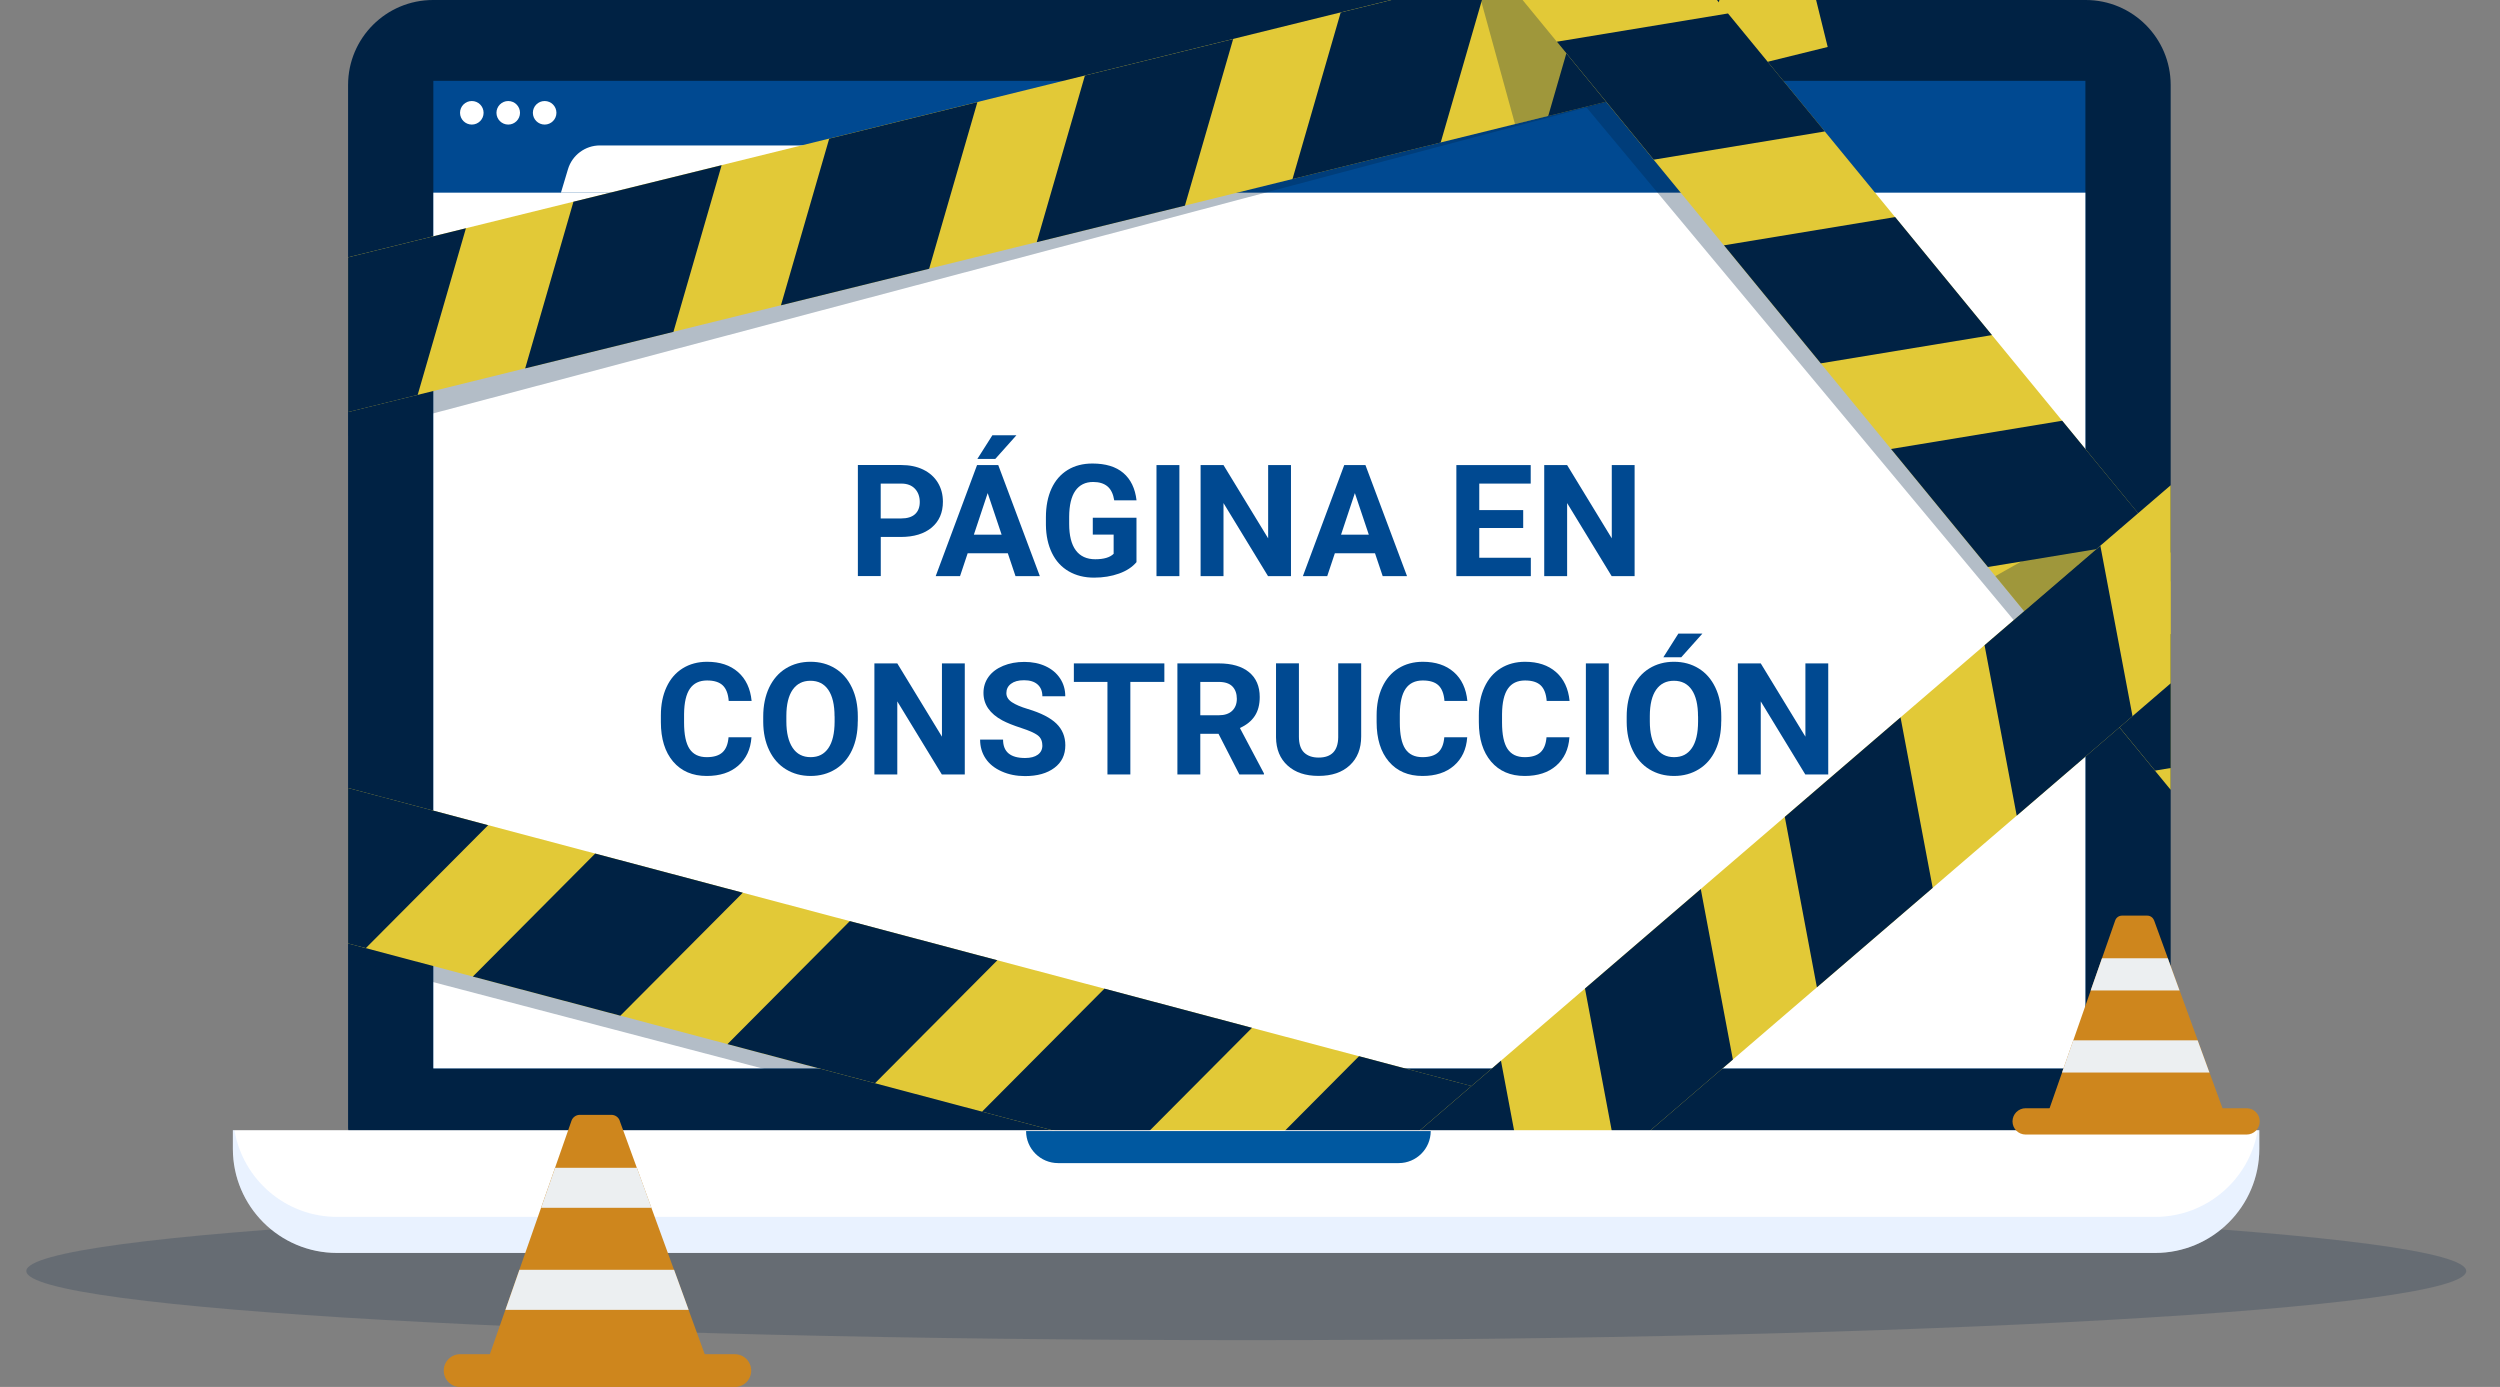 <?xml version="1.0" encoding="UTF-8"?>
<svg id="OBJECTS" xmlns="http://www.w3.org/2000/svg" xmlns:xlink="http://www.w3.org/1999/xlink" viewBox="0 0 416 230.79">
  <rect x="0" y="0" width="416" height="230.79" fill="#808080" stroke="none"/>
  <defs>
    <style>
      .cls-1 {
        fill: #0058a0;
      }

      .cls-1, .cls-2, .cls-3, .cls-4, .cls-5, .cls-6, .cls-7, .cls-8, .cls-9, .cls-10, .cls-11 {
        stroke-width: 0px;
      }

      .cls-2, .cls-3, .cls-9 {
        fill: #024;
      }

      .cls-3, .cls-5 {
        opacity: .2;
      }

      .cls-4 {
        fill: none;
      }

      .cls-5 {
        fill: #94c0ff;
      }

      .cls-6 {
        fill: #e2c937;
      }

      .cls-7 {
        fill: #ce861d;
      }

      .cls-8 {
        fill: #eceff1;
      }

      .cls-9 {
        opacity: .3;
      }

      .cls-12 {
        clip-path: url(#clippath);
      }

      .cls-10 {
        fill: #fff;
      }

      .cls-11 {
        fill: #004991;
      }
    </style>
    <clipPath id="clippath">
      <path class="cls-4" d="M72.07,0h274.99c7.81,0,14.14,6.34,14.14,14.14v173.59c0,1.1-.9,2-2,2H59.92c-1.1,0-2-.9-2-2V14.14c0-7.81,6.34-14.14,14.14-14.14Z"/>
    </clipPath>
  </defs>
  <path class="cls-3" d="M410.38,211.5c0,6.35-90.89,11.5-203,11.5S4.38,217.85,4.38,211.5s90.89-11.5,203-11.5,203,5.15,203,11.5Z"/>
  <g>
    <path class="cls-2" d="M72.07,0h274.99c7.81,0,14.14,6.34,14.14,14.14v173.59c0,1.1-.9,2-2,2H59.92c-1.1,0-2-.9-2-2V14.14c0-7.81,6.34-14.14,14.14-14.14Z"/>
    <rect class="cls-11" x="72.11" y="13.45" width="274.9" height="164.34"/>
    <rect class="cls-10" x="72.11" y="32.06" width="274.9" height="145.72"/>
    <g>
      <path class="cls-11" d="M146.56,89.35v6.51h-3.81v-18.48h7.21c1.39,0,2.61.25,3.66.76s1.86,1.23,2.43,2.16.85,2,.85,3.19c0,1.81-.62,3.24-1.86,4.29-1.24,1.04-2.96,1.57-5.15,1.57h-3.34ZM146.56,86.27h3.4c1.01,0,1.78-.24,2.3-.71s.79-1.15.79-2.03-.27-1.64-.8-2.2-1.27-.85-2.21-.86h-3.49v5.8Z"/>
      <path class="cls-11" d="M167.7,92.06h-6.68l-1.27,3.81h-4.05l6.88-18.48h3.53l6.92,18.48h-4.05l-1.28-3.81ZM162.05,88.97h4.62l-2.32-6.92-2.3,6.92ZM165.13,72.43h4l-3.52,3.94h-2.98l2.5-3.94Z"/>
      <path class="cls-11" d="M189.12,93.53c-.69.82-1.65,1.46-2.91,1.91-1.25.45-2.64.68-4.16.68-1.6,0-3-.35-4.21-1.05-1.21-.7-2.14-1.71-2.79-3.04s-.99-2.89-1.01-4.68v-1.26c0-1.84.31-3.44.93-4.79.62-1.35,1.52-2.38,2.69-3.1s2.55-1.07,4.12-1.07c2.19,0,3.91.52,5.14,1.57s1.97,2.57,2.2,4.56h-3.71c-.17-1.06-.54-1.83-1.12-2.32-.58-.49-1.38-.74-2.39-.74-1.29,0-2.28.49-2.96,1.46s-1.02,2.42-1.03,4.34v1.18c0,1.94.37,3.4,1.1,4.39s1.82,1.49,3.24,1.49,2.45-.3,3.06-.91v-3.19h-3.47v-2.81h7.27v7.38Z"/>
      <path class="cls-11" d="M196.25,95.87h-3.81v-18.48h3.81v18.48Z"/>
      <path class="cls-11" d="M214.81,95.87h-3.81l-7.41-12.16v12.16h-3.81v-18.48h3.81l7.43,12.19v-12.19h3.8v18.48Z"/>
      <path class="cls-11" d="M228.8,92.06h-6.68l-1.27,3.81h-4.05l6.88-18.48h3.53l6.92,18.48h-4.05l-1.28-3.81ZM223.15,88.97h4.62l-2.32-6.92-2.3,6.92Z"/>
      <path class="cls-11" d="M253.46,87.86h-7.31v4.95h8.58v3.06h-12.39v-18.48h12.37v3.08h-8.56v4.41h7.31v2.98Z"/>
      <path class="cls-11" d="M271.99,95.87h-3.81l-7.41-12.16v12.16h-3.81v-18.48h3.81l7.43,12.19v-12.19h3.8v18.48Z"/>
      <path class="cls-11" d="M125.04,122.71c-.14,1.99-.88,3.55-2.2,4.7s-3.07,1.71-5.24,1.71c-2.37,0-4.23-.8-5.59-2.39-1.36-1.6-2.04-3.79-2.04-6.57v-1.13c0-1.78.31-3.34.94-4.7s1.52-2.39,2.69-3.12c1.16-.72,2.52-1.09,4.06-1.09,2.13,0,3.85.57,5.15,1.71s2.06,2.75,2.26,4.81h-3.81c-.09-1.19-.43-2.06-1-2.6-.57-.54-1.44-.81-2.61-.81-1.27,0-2.22.46-2.85,1.37-.63.91-.95,2.32-.97,4.23v1.4c0,2,.3,3.46.91,4.38s1.56,1.38,2.86,1.38c1.18,0,2.05-.27,2.63-.81.58-.54.91-1.37,1-2.5h3.81Z"/>
      <path class="cls-11" d="M142.73,120.04c0,1.82-.32,3.42-.96,4.79s-1.56,2.43-2.76,3.17-2.57,1.12-4.12,1.12-2.9-.37-4.1-1.1-2.13-1.79-2.79-3.16c-.66-1.37-.99-2.94-1-4.72v-.91c0-1.82.33-3.42.98-4.81.66-1.38,1.58-2.45,2.78-3.19,1.2-.74,2.57-1.11,4.11-1.11s2.91.37,4.11,1.11c1.2.74,2.12,1.8,2.78,3.19.66,1.38.98,2.98.98,4.79v.82ZM138.87,119.21c0-1.94-.35-3.41-1.04-4.42s-1.68-1.51-2.97-1.51-2.26.5-2.96,1.49c-.69.99-1.05,2.45-1.05,4.37v.9c0,1.89.35,3.35,1.04,4.39s1.69,1.56,3,1.56,2.26-.5,2.95-1.5c.69-1,1.03-2.47,1.04-4.39v-.9Z"/>
      <path class="cls-11" d="M160.53,128.87h-3.81l-7.41-12.16v12.16h-3.81v-18.48h3.81l7.43,12.19v-12.19h3.8v18.48Z"/>
      <path class="cls-11" d="M173.44,124.02c0-.72-.25-1.27-.76-1.66-.51-.39-1.42-.79-2.74-1.22-1.32-.43-2.37-.85-3.14-1.26-2.1-1.13-3.15-2.66-3.15-4.58,0-1,.28-1.89.84-2.67.56-.78,1.37-1.39,2.42-1.83s2.24-.66,3.55-.66,2.5.24,3.53.72c1.03.48,1.83,1.15,2.41,2.03s.86,1.86.86,2.97h-3.81c0-.85-.27-1.5-.8-1.97-.53-.47-1.28-.7-2.25-.7s-1.65.2-2.17.59c-.52.39-.77.91-.77,1.55,0,.6.3,1.1.91,1.51s1.5.79,2.67,1.14c2.17.65,3.75,1.46,4.74,2.42.99.96,1.49,2.17,1.49,3.61,0,1.6-.6,2.85-1.82,3.76-1.21.91-2.84,1.37-4.89,1.37-1.42,0-2.72-.26-3.88-.78-1.17-.52-2.06-1.23-2.67-2.14s-.92-1.96-.92-3.15h3.82c0,2.04,1.22,3.06,3.66,3.06.91,0,1.61-.18,2.12-.55.51-.37.76-.88.76-1.54Z"/>
      <path class="cls-11" d="M193.75,113.47h-5.66v15.4h-3.81v-15.4h-5.59v-3.08h15.06v3.08Z"/>
      <path class="cls-11" d="M202.76,122.1h-3.03v6.77h-3.81v-18.48h6.87c2.18,0,3.87.49,5.05,1.46s1.78,2.35,1.78,4.13c0,1.26-.27,2.31-.82,3.15-.55.84-1.37,1.51-2.48,2.01l4,7.55v.18h-4.09l-3.47-6.77ZM199.73,119.02h3.07c.96,0,1.7-.24,2.22-.73.52-.49.79-1.16.79-2.01s-.25-1.56-.74-2.06-1.25-.75-2.28-.75h-3.06v5.55Z"/>
      <path class="cls-11" d="M226.5,110.38v12.17c0,2.02-.63,3.62-1.9,4.8s-2.99,1.76-5.19,1.76-3.87-.57-5.14-1.71-1.92-2.71-1.94-4.71v-12.31h3.81v12.2c0,1.21.29,2.09.87,2.65.58.55,1.38.83,2.41.83,2.14,0,3.23-1.13,3.26-3.38v-12.3h3.82Z"/>
      <path class="cls-11" d="M244.14,122.71c-.14,1.99-.88,3.55-2.2,4.7s-3.07,1.71-5.24,1.71c-2.37,0-4.23-.8-5.59-2.39-1.36-1.6-2.04-3.79-2.04-6.57v-1.13c0-1.78.31-3.34.94-4.7s1.52-2.39,2.69-3.12c1.16-.72,2.52-1.09,4.06-1.09,2.13,0,3.85.57,5.15,1.71s2.06,2.75,2.26,4.81h-3.81c-.09-1.19-.43-2.06-1-2.6-.57-.54-1.44-.81-2.61-.81-1.27,0-2.22.46-2.85,1.37-.63.91-.95,2.32-.97,4.23v1.4c0,2,.3,3.46.91,4.38s1.56,1.38,2.86,1.38c1.18,0,2.05-.27,2.63-.81.58-.54.91-1.37,1-2.5h3.81Z"/>
      <path class="cls-11" d="M261.15,122.71c-.14,1.99-.88,3.55-2.2,4.7s-3.07,1.71-5.24,1.71c-2.37,0-4.23-.8-5.59-2.39-1.36-1.6-2.04-3.79-2.04-6.57v-1.13c0-1.78.31-3.34.94-4.7s1.52-2.39,2.69-3.12c1.16-.72,2.52-1.09,4.06-1.09,2.13,0,3.85.57,5.15,1.71s2.06,2.75,2.26,4.81h-3.81c-.09-1.19-.43-2.06-1-2.6-.57-.54-1.44-.81-2.61-.81-1.27,0-2.22.46-2.85,1.37-.63.91-.95,2.32-.97,4.23v1.4c0,2,.3,3.46.91,4.38s1.56,1.38,2.86,1.38c1.18,0,2.05-.27,2.63-.81.58-.54.91-1.37,1-2.5h3.81Z"/>
      <path class="cls-11" d="M267.7,128.87h-3.81v-18.48h3.81v18.48Z"/>
      <path class="cls-11" d="M286.41,120.04c0,1.82-.32,3.42-.96,4.79s-1.56,2.43-2.76,3.17-2.57,1.12-4.12,1.12-2.9-.37-4.1-1.1-2.13-1.79-2.79-3.16c-.66-1.37-.99-2.94-1-4.72v-.91c0-1.82.33-3.42.98-4.81.66-1.38,1.58-2.45,2.78-3.19,1.2-.74,2.57-1.11,4.11-1.11s2.91.37,4.11,1.11c1.2.74,2.12,1.8,2.78,3.19.66,1.38.98,2.98.98,4.79v.82ZM282.55,119.21c0-1.94-.35-3.41-1.04-4.42s-1.68-1.51-2.97-1.51-2.26.5-2.96,1.49c-.69.99-1.05,2.45-1.05,4.37v.9c0,1.89.35,3.35,1.04,4.39s1.69,1.56,3,1.56,2.26-.5,2.95-1.5c.69-1,1.03-2.47,1.04-4.39v-.9ZM279.28,105.43h4l-3.52,3.94h-2.98l2.5-3.94Z"/>
      <path class="cls-11" d="M304.21,128.87h-3.81l-7.41-12.16v12.16h-3.81v-18.48h3.81l7.43,12.19v-12.19h3.8v18.48Z"/>
    </g>
    <path class="cls-10" d="M146.62,32.06h-53.28l1.17-3.9c.7-2.35,2.87-3.96,5.32-3.96h40.31c2.45,0,4.61,1.61,5.32,3.96l1.17,3.9Z"/>
    <circle class="cls-10" cx="78.51" cy="18.77" r="1.96"/>
    <path class="cls-10" d="M86.53,18.77c0,1.08-.88,1.96-1.96,1.96s-1.96-.88-1.96-1.96.88-1.96,1.96-1.96,1.96.88,1.96,1.96Z"/>
    <circle class="cls-10" cx="90.63" cy="18.77" r="1.96"/>
    <g class="cls-12">
      <g>
        <polygon class="cls-9" points="53.76 158.62 230.38 204.94 237.56 192.55 160.28 170.75 56.24 148.71 52.28 149.7 53.76 158.62"/>
        <path class="cls-9" d="M262.58,16.18l75.55,90.66s8.92-4.46,8.92-5.2-37.9-52.76-38.89-55.24c-.99-2.48-29.73-34.18-29.73-34.18l-15.85-1.49v5.45Z"/>
        <polygon class="cls-9" points="268.53 16.68 53.76 73.65 52.77 57.55 255.15 8.75 270.26 9 268.53 16.68"/>
        <g>
          <rect class="cls-6" x="-15.2" y="21.64" width="321.01" height="25" transform="translate(-3.95 35.79) rotate(-13.86)"/>
          <polygon class="cls-2" points="257.62 19.31 282.29 13.22 290.31 -14.51 265.65 -8.42 257.62 19.31"/>
          <polygon class="cls-2" points="215.07 29.8 239.73 23.72 247.76 -4.01 223.09 2.08 215.07 29.8"/>
          <polygon class="cls-2" points="172.51 40.3 197.17 34.22 205.2 6.49 180.53 12.57 172.51 40.3"/>
          <polygon class="cls-2" points="129.95 50.8 154.61 44.72 162.64 16.99 137.98 23.07 129.95 50.8"/>
          <polygon class="cls-2" points="87.39 61.3 112.06 55.22 120.08 27.49 95.42 33.57 87.39 61.3"/>
          <polygon class="cls-2" points="44.84 71.8 69.5 65.71 77.53 37.98 52.86 44.07 44.84 71.8"/>
          <polygon class="cls-2" points="2.28 82.3 26.94 76.21 34.97 48.48 10.3 54.57 2.28 82.3"/>
        </g>
        <path class="cls-9" d="M252.1,20.67l27.2-6.71c-3.86-4.55-12.25-14.42-18.18-21.27l-15.65,3.86,6.63,24.11Z"/>
        <g>
          <rect class="cls-6" x="-17.99" y="154" width="321.01" height="25" transform="translate(47.46 -30.98) rotate(14.86)"/>
          <polygon class="cls-2" points="248.15 207.46 272.7 213.97 293.07 193.51 268.51 186.99 248.15 207.46"/>
          <polygon class="cls-2" points="205.78 196.22 230.34 202.73 250.7 182.27 226.14 175.75 205.78 196.22"/>
          <polygon class="cls-2" points="163.41 184.98 187.97 191.49 208.33 171.03 183.78 164.51 163.41 184.98"/>
          <polygon class="cls-2" points="121.05 173.74 145.6 180.25 165.96 159.79 141.41 153.27 121.05 173.74"/>
          <polygon class="cls-2" points="78.68 162.5 103.23 169.01 123.6 148.55 99.04 142.03 78.68 162.5"/>
          <polygon class="cls-2" points="36.31 151.26 60.87 157.77 81.23 137.31 56.67 130.79 36.31 151.26"/>
          <polygon class="cls-2" points="-6.06 140.02 18.5 146.53 38.86 126.07 14.31 119.55 -6.06 140.02"/>
        </g>
        <g>
          <rect class="cls-6" x="148.01" y="35" width="321.01" height="25" transform="translate(149.53 -221.13) rotate(50.63)"/>
          <polygon class="cls-2" points="370.28 142.48 386.4 162.12 414.88 157.42 398.77 137.78 370.28 142.48"/>
          <polygon class="cls-2" points="342.48 108.59 358.59 128.23 387.07 123.53 370.96 103.89 342.48 108.59"/>
          <polygon class="cls-2" points="314.67 74.71 330.79 94.35 359.27 89.65 343.15 70.01 314.67 74.71"/>
          <polygon class="cls-2" points="286.87 40.82 302.98 60.46 331.46 55.76 315.35 36.12 286.87 40.82"/>
          <polygon class="cls-2" points="259.06 6.94 275.18 26.57 303.66 21.87 287.54 2.24 259.06 6.94"/>
        </g>
        <path class="cls-9" d="M354.15,83.41l-22.12,12.45,16.32,19.89c1.13.14,1.95.17,2.16,0,.99-.74,8.92-18.08,10.4-18.83.45-.23,1.26-1.29,2.15-2.66l-8.92-10.87Z"/>
        <g>
          <rect class="cls-6" x="148.01" y="130" width="321.01" height="25" transform="translate(-18.35 235.47) rotate(-40.67)"/>
          <polygon class="cls-2" points="402.07 78.6 421.34 62.04 415.99 33.67 396.73 50.23 402.07 78.6"/>
          <polygon class="cls-2" points="368.82 107.16 388.09 90.61 382.75 62.24 363.48 78.79 368.82 107.16"/>
          <polygon class="cls-2" points="335.58 135.73 354.85 119.17 349.5 90.81 330.23 107.36 335.58 135.73"/>
          <polygon class="cls-2" points="302.33 164.29 321.6 147.74 316.25 119.37 296.99 135.93 302.33 164.29"/>
          <polygon class="cls-2" points="269.08 192.86 288.35 176.31 283.01 147.94 263.74 164.49 269.08 192.86"/>
          <polygon class="cls-2" points="235.84 221.43 255.1 204.87 249.76 176.5 230.49 193.06 235.84 221.43"/>
          <polygon class="cls-2" points="202.59 249.99 221.86 233.44 216.51 205.07 197.25 221.62 202.59 249.99"/>
        </g>
      </g>
    </g>
    <path class="cls-10" d="M38.75,188.06h337.2v3.1c0,9.57-7.77,17.33-17.33,17.33H56.08c-9.57,0-17.33-7.77-17.33-17.33v-3.1h0Z"/>
    <path class="cls-1" d="M232.74,193.54h-56.67c-2.95,0-5.33-2.39-5.33-5.33h67.33c0,2.95-2.39,5.33-5.33,5.33Z"/>
    <path class="cls-5" d="M358.62,202.49H56.08c-8.58,0-15.69-6.25-17.07-14.44h-.26v3.1c0,9.57,7.76,17.33,17.33,17.33h302.54c9.57,0,17.33-7.76,17.33-17.33v-3.1h-.26c-1.38,8.19-8.49,14.44-17.07,14.44Z"/>
    <g>
      <g>
        <path class="cls-7" d="M373.83,184.41h-36.76c-1.21,0-2.19.98-2.19,2.19s.98,2.19,2.19,2.19h36.76c1.21,0,2.19-.98,2.19-2.19s-.98-2.19-2.19-2.19Z"/>
        <path class="cls-7" d="M358.43,153.15c-.17-.47-.62-.79-1.12-.79h-4.21c-.51,0-.96.32-1.13.8l-11.86,33.94h30.69l-12.36-33.95Z"/>
      </g>
      <polygon class="cls-8" points="349.77 159.45 347.89 164.81 362.67 164.81 360.72 159.45 349.77 159.45"/>
      <polygon class="cls-8" points="344.99 173.11 343.12 178.47 367.65 178.47 365.69 173.11 344.99 173.11"/>
    </g>
  </g>
  <g>
    <g>
      <path class="cls-7" d="M122.27,225.34h-45.7c-1.51,0-2.73,1.22-2.73,2.73s1.22,2.73,2.73,2.73h45.7c1.5,0,2.73-1.22,2.73-2.73s-1.22-2.73-2.73-2.73Z"/>
      <path class="cls-7" d="M103.13,186.49c-.21-.59-.77-.98-1.4-.98h-5.24c-.63,0-1.2.4-1.4,1l-14.75,42.19h38.15l-15.37-42.2Z"/>
    </g>
    <polygon class="cls-8" points="92.37 194.32 90.04 200.98 108.41 200.98 105.98 194.32 92.37 194.32"/>
    <polygon class="cls-8" points="86.43 211.3 84.1 217.96 114.59 217.96 112.17 211.3 86.43 211.3"/>
  </g>
</svg>